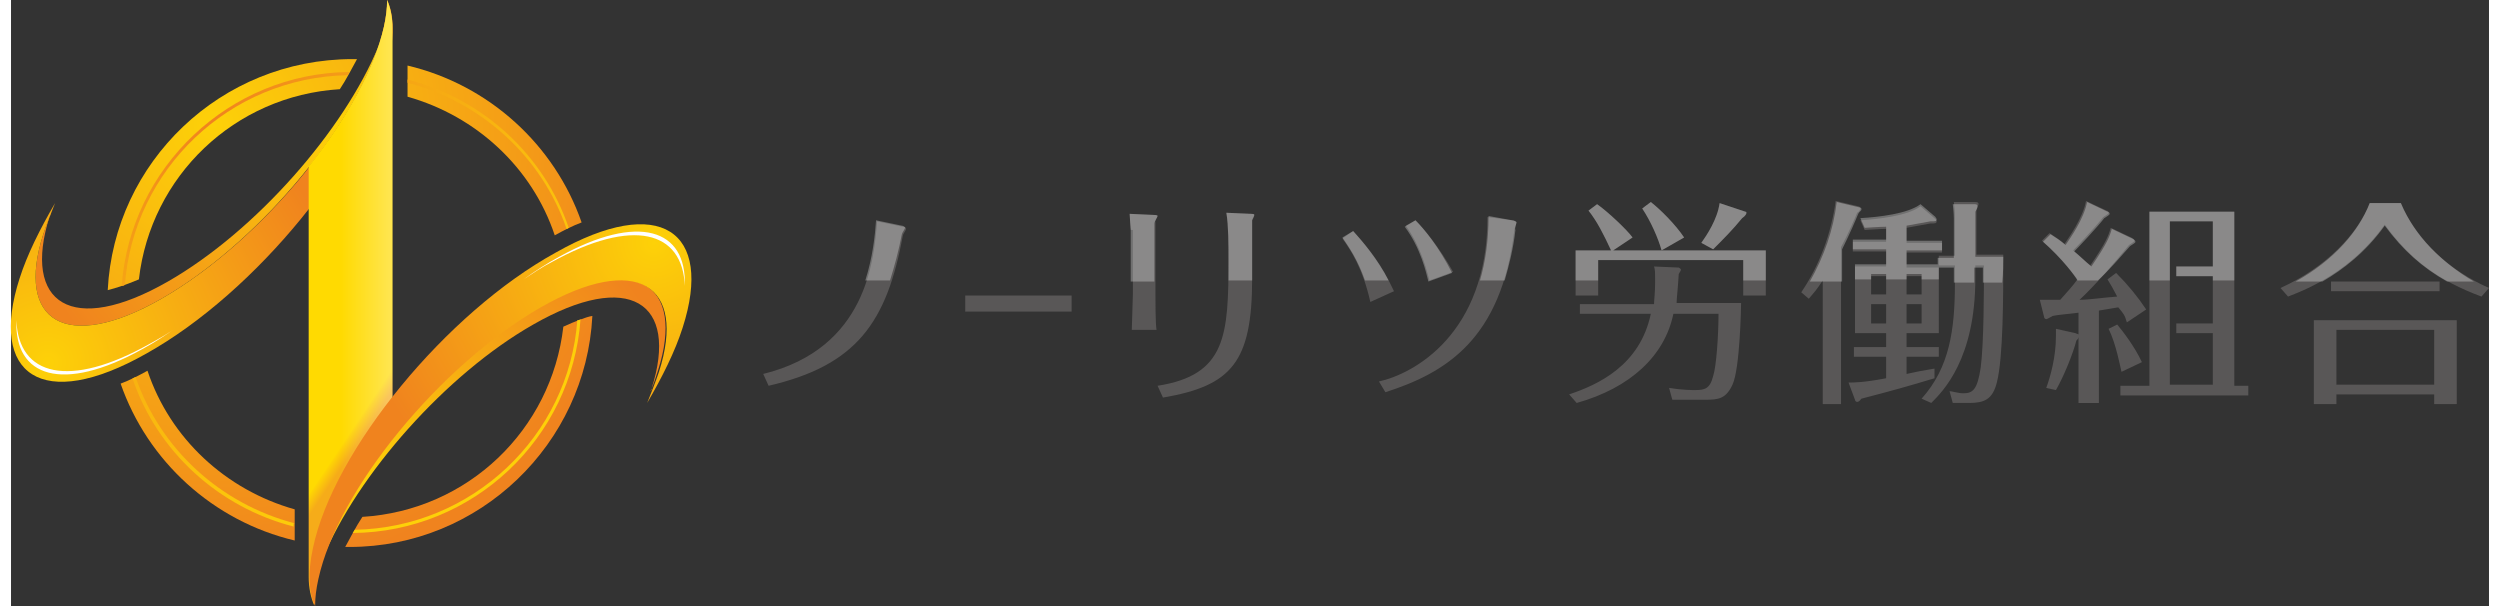 <?xml version="1.0" encoding="UTF-8"?>
<!DOCTYPE svg PUBLIC '-//W3C//DTD SVG 1.0//EN'
          'http://www.w3.org/TR/2001/REC-SVG-20010904/DTD/svg10.dtd'>
<svg height="56" viewBox="0 0 230.6 56.4" width="231" xmlns="http://www.w3.org/2000/svg" xmlns:xlink="http://www.w3.org/1999/xlink"
><rect x="0" y="0" width="230.6" height="56.4" fill="#333333" stroke="none"/><path d="M70 34.8c9.7-2.4 10.3-10.7 10.6-14.2l2.4.5c.2 0 .3.1.3.2s-.3.5-.3.6c-1.5 8.1-4.3 12.1-12.5 14l-.5-1.1zm18.8-7.3h9.9V29h-9.9v-1.5zm15.4-6.1c0-.1-.1-1.2-.1-1.5l2.2.1c.1 0 .4 0 .4.1s-.3.5-.2.6v6.7c0 .5 0 2.7.1 3.3h-2.3c0-.3.1-2.9.1-3.3v-6zm2.5 14.5c6.4-1 6.6-4.7 6.6-11.8 0-1.3 0-3.1-.2-4.3l2.3.1c.1 0 .3 0 .3.1s-.1.4-.2.5v5.4c0 7.8-1.9 10-8.3 11.1l-.5-1.1zm18.2-14.4c1.1 1.2 2.7 3.2 3.8 5.6l-2.2 1c-.7-3.1-1.8-4.8-2.6-5.9l1-.7zm14.8-1c.1 0 .4.1.4.2s-.2.6-.2.7c-1.2 10.2-6.4 13.3-12 15.1l-.6-1c3.2-.7 10.1-4.4 10.1-15.3l2.3.3zm-9 0c.8.8 2.2 2.5 3.5 4.8l-2.2.8c-.2-.7-.7-3-2.2-5.1l.9-.5zm30.4-.2c.3-.2.4-.4.4-.5 0-.1-.1-.1-.1-.1l-2.4-.8c-.2 1.5-1.2 3-1.7 3.7l1.1.6c1-1 1.8-1.8 2.7-2.9zm-5.4 1.8c-.8-1.2-2.2-2.6-3.1-3.3l-.8.6c.8 1.2 1.5 2.8 1.8 3.9l2.1-1.2z" fill="#595757"
  /><path d="M149.1 23.3l1.8-1.2c-.5-.7-2.3-2.4-3.3-3.1l-.8.6c.8 1 1.4 2.2 2.1 3.7h-3.3v4.2h2.1v-3.3h13.5v3.3h2.1v-4.2h-14.2z" fill="#595757"
  /><path d="M155.2 25.5c.1-.2.2-.3.2-.4 0-.1-.2-.2-.2-.2l-2.3-.1c.1.3.1.5.1 1.5s-.1 1.6-.1 2H146v.9h6.6c-1 4.8-4.9 6.6-7.6 7.5l.7.8c5-1.4 8.2-4.4 9-8.3h4.2c0 2-.2 4.9-.5 5.8-.3 1.2-.8 1.3-1.7 1.3-.2 0-1.2 0-2.4-.2l.3 1.1h3.1c1.2 0 1.9-.1 2.5-1.4.7-1.5.8-7.3.8-7.6h-6c0-.4.1-1.1.2-2.7zm15.2 12.1h-1.8V26.1c-.6.9-.7 1-1.3 1.7l-.7-.6c1.7-2.5 2.8-5.5 3.2-8.5l2.1.5c.1 0 .2.1.2.2s-.1.3-.3.4c-.2.5-.8 1.9-1.5 3.2v14.6zm8.7-17.2s.1.1.1.2c0 .2-.2.2-.6.2-.5.1-1.6.3-2.2.4v1.4h3.3v.9h-3.3v1.4h3V31h-3v1.3h3v.9h-3v1.6c.9-.2 1.4-.3 2.6-.5v.9c-2.3.7-4.1 1.2-6.8 1.9-.1.1-.2.3-.4.3-.1 0-.2-.1-.2-.2l-.6-1.6c.5 0 1.4 0 3.5-.4v-2h-3v-.9h3V31h-2.9v-6.2h2.9v-1.4h-3.1v-.9h3.1v-1.2c-.6 0-1.8.1-2 .1l-.4-.9c1.6-.1 4.4-.4 5.6-1.3l1.4 1.2zm-4.6 7v-1.7h-1.4v1.7h1.4zm-1.4.9v1.8h1.4v-1.8h-1.4zm4.7-.9v-1.7h-1.4v1.7h1.4zm-1.4.9v1.8h1.4v-1.8h-1.4zm9-4.4c0 3.6 0 9.4-.6 11.7-.4 1.6-1.2 1.9-2.6 1.9h-1.5l-.3-1.1c.2 0 .8.2 1.3.2.9 0 1.3-.4 1.6-2.4.3-2.3.3-7.3.3-9.5h-.8v1.2c0 7.5-3 10.5-4.1 11.6l-.9-.4c2.6-2.9 3.1-6.4 3.1-10.8v-1.6h-1.5v-.9h1.5v-3.6c0-.1 0-.6-.1-1.4h2c.1 0 .3 0 .3.2 0 .1-.1.2-.2.5v4.2h2.5zm6.7 7.1l-1.8-.4v.7c0 1.9-.5 3.7-.9 4.8l.9.2c.7-1.2 1.6-3.4 1.9-4.6.2-.2.3-.4.3-.5 0-.1-.2-.1-.4-.2z" fill="#595757"
  /><path d="M196.9 30l1.8-1.2c-.8-1.2-1.7-2.3-2.8-3.4l-.8.6c.2.3.6 1 .9 1.6-1.4.1-2.6.3-3.5.3 1.5-1.4 3.3-3.5 4.6-5.1.3-.2.5-.3.5-.4 0-.1-.1-.2-.3-.3l-1.9-.9c-.2.7-.4 1.3-1.9 3.5-.5-.4-1.1-1-1.6-1.4.4-.4 2.1-2.2 2.8-3.1.3-.2.5-.3.5-.4 0-.1-.1-.2-.2-.2l-1.9-.9c-.3 1.6-1.6 3.4-2 4-.6-.5-.8-.6-1.4-1l-.7.7c2 1.7 3.2 3.5 3.3 3.6-.5.7-.9 1.1-1.6 1.9h-1.9l.4 1.6c0 .1.1.2.2.2s.4-.2.6-.3c.5-.1.7-.1 2.4-.3v8.4h1.9v-8.6c.5-.1 1.3-.2 1.8-.3.5.6.6.7.8 1.4z" fill="#595757"
  /><path d="M198.3 33.7c-.7-1.5-1.8-2.9-2.3-3.5l-.8.4c.7 1.4 1.1 3.6 1.2 4l1.9-.9zm24.1-14.8c1.5 3.6 4.6 6.3 8.2 7.9l-.7.8c-4-1.5-6.6-3.4-9-6.7-3 4.2-6.9 5.9-9 6.7l-.7-.8c4.4-2 7.2-5.1 8.3-7.9h2.9zm5.2 10.9v7.8h-2.1v-.9h-9.1v.9h-2.1v-7.8h13.3zm-1.6-3.6v.9h-10.1v-.9H226zm-9.6 4.5v5.1h9.1v-5.1h-9.1z" fill="#595757"
  /><path d="M206.9 35.8V19.7H199v16.2h-2.7v.9h11.9v-.9h-1.3zm-2-11h-3.4v.9h3.4v4.4h-3.4v.9h3.4v4.8h-4V20.6h4v4.2z" fill="#595757"
  /><g fill="#fff" opacity=".3"
  ><path d="M83.2 21.2c0-.1-.2-.2-.3-.2l-2.4-.5c-.1 1.4-.3 3.4-1 5.6h2.3c.4-1.3.8-2.7 1.1-4.3 0-.1.3-.5.3-.6zm32.3-.7c0-.1.2-.4.2-.5 0-.1-.2-.1-.3-.1l-2.3-.1c.2 1.2.2 3 .2 4.3v2h2.2v-5.6zm-8.8-.4c0-.1-.3-.1-.4-.1l-2.2-.1c0 .3.1 1.4.1 1.5v4.8h2.2v-5.4c0-.2.3-.6.3-.7zm33.4.6c0-.1-.3-.2-.4-.2l-2.2-.4c0 2.3-.3 4.3-.8 6h2.3c.4-1.4.8-2.9 1-4.7-.1-.1.1-.6.1-.7zm-9.4-.2l-1 .6c1.5 2 2 4.3 2.2 5.1l2.2-.8c-1.2-2.4-2.6-4.1-3.4-4.9zm-6.8 1.6c.6.9 1.4 2 2.1 4h2.2c-1-2-2.4-3.6-3.3-4.6l-1 .6zm37.2-1.8c.3-.2.4-.4.4-.5 0-.1-.1-.1-.1-.1l-2.4-.8c-.2 1.5-1.2 3-1.7 3.7l1.1.6c1-1 1.8-1.8 2.7-2.9zm-5.4 1.8c-.8-1.2-2.2-2.6-3.1-3.3l-.8.6c.8 1.2 1.5 2.8 1.8 3.9l2.1-1.2z"
    /><path d="M149.1 23.3l1.8-1.2c-.5-.7-2.3-2.4-3.3-3.1l-.8.6c.8 1 1.4 2.2 2.1 3.7h-3.3v2.8h2.1v-1.9h13.5v1.9h2.1v-2.8h-14.2zm27.3 1.4v-1.4h3.3v-.9h-3.3V21c.6-.1 1.7-.3 2.2-.4.5 0 .6 0 .6-.2 0-.1-.1-.1-.1-.2l-1.4-1.2c-1.2.9-3.9 1.2-5.6 1.3l.4.9c.1 0 1.4-.1 2-.1v1.2h-3.1v.9h3.1v1.4h-2.9V26h1.5v-.5h1.4v.5h1.9v-.5h1.4v.5h1.6v-1.4h-3z"
    /><path d="M185.4 23.9h-2.6v-4.2c.2-.3.2-.4.2-.5 0-.2-.2-.2-.3-.2h-2c.1.8.1 1.3.1 1.4V24h-1.5v.9h1.5v1.4h1.9v-1.4h.8v1.4h1.8c.1-1 .1-1.7.1-2.4zm-13.5-4c.1-.2.3-.3.3-.4 0-.1 0-.2-.2-.2l-2.1-.5c-.3 2.6-1.2 5.1-2.5 7.4h3v-3c.7-1.4 1.3-2.8 1.5-3.3zm25.3 3c.3-.2.5-.3.5-.4 0-.1-.1-.2-.3-.3l-1.9-.9c-.2.7-.4 1.3-1.9 3.5-.5-.4-1.1-1-1.6-1.4.4-.4 2.1-2.2 2.8-3.1.3-.2.5-.3.5-.4 0-.1-.1-.2-.2-.2l-1.9-.9c-.3 1.6-1.6 3.4-2 4-.6-.5-.8-.6-1.4-1l-.7.7c1.8 1.6 3 3.2 3.2 3.6h1.9c1.1-1 2.1-2.2 3-3.2zm25.2-4h-2.9c-1 2.6-3.3 5.3-6.9 7.3h2.5c1.9-1.1 4-2.7 5.8-5.2 1.7 2.3 3.5 3.9 5.8 5.2h2.5c-2.9-1.7-5.5-4.2-6.8-7.3zm-23.4.8v6.4h1.9v-5.5h4v4.2h-3.4v.9h3.4v.4h2v-6.4z"
  /></g
  ><radialGradient cx="30.448" cy="11.572" gradientUnits="userSpaceOnUse" id="a" r="30.842"
  ><stop offset="0" stop-color="#fdd108"
    /><stop offset="1" stop-color="#f0831e"
  /></radialGradient
  ><path d="M3.6 20.1c0-.1 0-.1.1-.2-.3.6-.5 1.3-.7 1.9-2.6 8.1 2.1 11.1 11 6 8.7-5 17.5-15.4 20.2-23.5-3.2 7.8-11.4 17.2-19.6 21.9-8.9 5.1-13.6 2.1-11-6.1z" fill="url(#a)"
  /><radialGradient cx="3.464" cy="33.751" gradientUnits="userSpaceOnUse" id="b" r="28.511"
  ><stop offset="0" stop-color="#fdd108"
    /><stop offset="1" stop-color="#f0831e"
  /></radialGradient
  ><path d="M35 0c0 .8-.1 1.6-.3 2.5-1.8 8.3-11.3 19.9-20.7 25.3-8.9 5.1-13.6 2.1-11-6 .3-.9.7-1.9 1.1-2.9-1.4 2.4-2.6 4.8-3.3 7-2.9 9 2.1 12.5 11.8 7 10.2-5.7 20.6-18.5 22.6-27.6.5-2.2.4-4-.2-5.3z" fill="url(#b)"
  /><path d="M12.9 32C5.4 36.2.7 35 .5 29.8c-.2 5.3 4.3 6.8 11.7 2.7 1.1-.6 2.2-1.3 3.3-2.1-.8.6-1.7 1.1-2.6 1.6z" fill="#fff"
  /><linearGradient gradientUnits="userSpaceOnUse" id="c" x1="37.123" x2="38.093" y1="31.847" y2="32.494"
  ><stop offset="0" stop-color="#ffda01"
    /><stop offset="1" stop-color="#f6ac19"
  /></linearGradient
  ><path d="M35 0c0 .8-.1 1.6-.3 2.5-.9 3.9-3.5 8.6-7 13v38.2c0 1 .2 1.9.5 2.6 0-.8.1-1.6.3-2.5.9-3.9 3.5-8.6 7-13V2.6c0-1-.2-1.9-.5-2.6z" fill="url(#c)"
  /><linearGradient gradientUnits="userSpaceOnUse" id="d" x1="35.161" x2="30.725" y1="28.188" y2="28.188"
  ><stop offset="0" stop-color="#fff"
    /><stop offset="1" stop-color="#fff" stop-opacity="0"
  /></linearGradient
  ><path d="M35 0c0 .8-.1 1.6-.3 2.5-.9 3.9-3.5 8.6-7 13v38.2c0 1 .2 1.9.5 2.6 0-.8.1-1.6.3-2.5.9-3.9 3.5-8.6 7-13V2.6c0-1-.2-1.9-.5-2.6z" fill="url(#d)" opacity=".3"
  /><radialGradient cx="30.375" cy="995.678" gradientTransform="rotate(180 31.598 520.24)" gradientUnits="userSpaceOnUse" id="e" r="30.842"
  ><stop offset="0" stop-color="#fdd108"
    /><stop offset="1" stop-color="#f0831e"
  /></radialGradient
  ><path d="M59.6 36.2c0 .1 0 .1-.1.2.3-.6.5-1.3.7-1.9 2.6-8.1-2.1-11.1-11-6-8.7 5-17.5 15.4-20.2 23.5 3.2-7.8 11.5-17.2 19.6-21.8 8.9-5.1 13.6-2.1 11 6z" fill="url(#e)"
  /><radialGradient cx="3.392" cy="1017.856" gradientTransform="rotate(180 31.598 520.24)" gradientUnits="userSpaceOnUse" id="f" r="28.512"
  ><stop offset="0" stop-color="#fdd108"
    /><stop offset="1" stop-color="#f0831e"
  /></radialGradient
  ><path d="M28.3 56.4c0-.8.1-1.6.3-2.5 1.8-8.3 11.3-19.9 20.7-25.3 8.9-5.1 13.6-2.1 11 6-.3.9-.7 1.9-1.1 2.9 1.4-2.4 2.6-4.8 3.3-7 2.9-9-2.1-12.5-11.8-7C40.5 29.1 30 41.9 28.1 51c-.5 2.3-.4 4.1.2 5.4z" fill="url(#f)"
  /><path d="M50.3 24.4c7.6-4.2 12.2-2.9 12.4 2.2.2-5.3-4.3-6.8-11.7-2.7-1.1.6-2.2 1.3-3.3 2.1.9-.6 1.8-1.2 2.6-1.6z" fill="#fff"
  /><radialGradient cx="18.882" cy="11.678" gradientUnits="userSpaceOnUse" id="g" r="41.981"
  ><stop offset="0" stop-color="#fdd108"
    /><stop offset="1" stop-color="#f0831e"
  /></radialGradient
  ><path d="M36.9 9c6.4 1.8 11.6 6.6 13.7 12.9.9-.5 1.7-.9 2.5-1.2-2.5-7.2-8.6-12.8-16.2-14.6V9z" fill="url(#g)"
  /><radialGradient cx="18.883" cy="11.678" gradientUnits="userSpaceOnUse" id="h" r="41.981"
  ><stop offset="0" stop-color="#fdd108"
    /><stop offset="1" stop-color="#f0831e"
  /></radialGradient
  ><path d="M11.9 26C13 16.4 20.8 8.9 30.6 8.3c.6-.9 1.1-1.9 1.6-2.8h-.4C19.5 5.5 9.6 15.1 9 27c.8-.2 1.7-.5 2.9-1z" fill="url(#h)"
  /><radialGradient cx="18.884" cy="11.678" gradientUnits="userSpaceOnUse" id="i" r="41.979"
  ><stop offset="0" stop-color="#fdd108"
    /><stop offset="1" stop-color="#f0831e"
  /></radialGradient
  ><path d="M26.4 47.4c-6.4-1.8-11.6-6.6-13.7-12.9-.9.5-1.7.9-2.5 1.2 2.5 7.2 8.6 12.8 16.2 14.6v-2.9z" fill="url(#i)"
  /><radialGradient cx="18.882" cy="11.678" gradientUnits="userSpaceOnUse" id="j" r="41.98"
  ><stop offset="0" stop-color="#fdd108"
    /><stop offset="1" stop-color="#f0831e"
  /></radialGradient
  ><path d="M51.4 30.4c-1.1 9.6-8.9 17.1-18.7 17.7-.6.9-1.1 1.9-1.6 2.8h.4c12.1 0 22-9.6 22.6-21.5-.6.1-1.6.5-2.7 1z" fill="url(#j)"
  /><radialGradient cx="19.238" cy="11.677" gradientUnits="userSpaceOnUse" id="k" r="40.566"
  ><stop offset="0" stop-color="#f0831e"
    /><stop offset="1" stop-color="#fdd108"
  /></radialGradient
  ><path d="M10.6 26.5C11.4 15.8 20.3 7.2 31.3 7c.1-.1.1-.2.2-.3-11.2.1-20.4 8.9-21.2 19.9.1 0 .2 0 .3-.1z" fill="url(#k)"
  /><radialGradient cx="19.238" cy="11.678" gradientUnits="userSpaceOnUse" id="l" r="40.563"
  ><stop offset="0" stop-color="#f0831e"
    /><stop offset="1" stop-color="#fdd108"
  /></radialGradient
  ><path d="M36.9 7.7c6.9 1.8 12.5 6.9 14.8 13.6.1 0 .2-.1.2-.1-2.3-6.8-8-12-15-13.8v.3z" fill="url(#l)"
  /><radialGradient cx="19.238" cy="11.678" gradientUnits="userSpaceOnUse" id="m" r="40.565"
  ><stop offset="0" stop-color="#f0831e"
    /><stop offset="1" stop-color="#fdd108"
  /></radialGradient
  ><path d="M52.7 29.8c-.8 10.8-9.8 19.3-20.7 19.5-.1.1-.1.2-.2.3C43 49.5 52.2 40.8 53 29.7c-.1.1-.2.1-.3.1z" fill="url(#m)"
  /><radialGradient cx="19.238" cy="11.679" gradientUnits="userSpaceOnUse" id="n" r="40.563"
  ><stop offset="0" stop-color="#f0831e"
    /><stop offset="1" stop-color="#fdd108"
  /></radialGradient
  ><path d="M26.4 48.7c-6.9-1.8-12.5-6.9-14.8-13.6-.1 0-.2.1-.3.1 2.3 6.8 8 12 15 13.8v-.3z" fill="url(#n)"
/></svg
>

